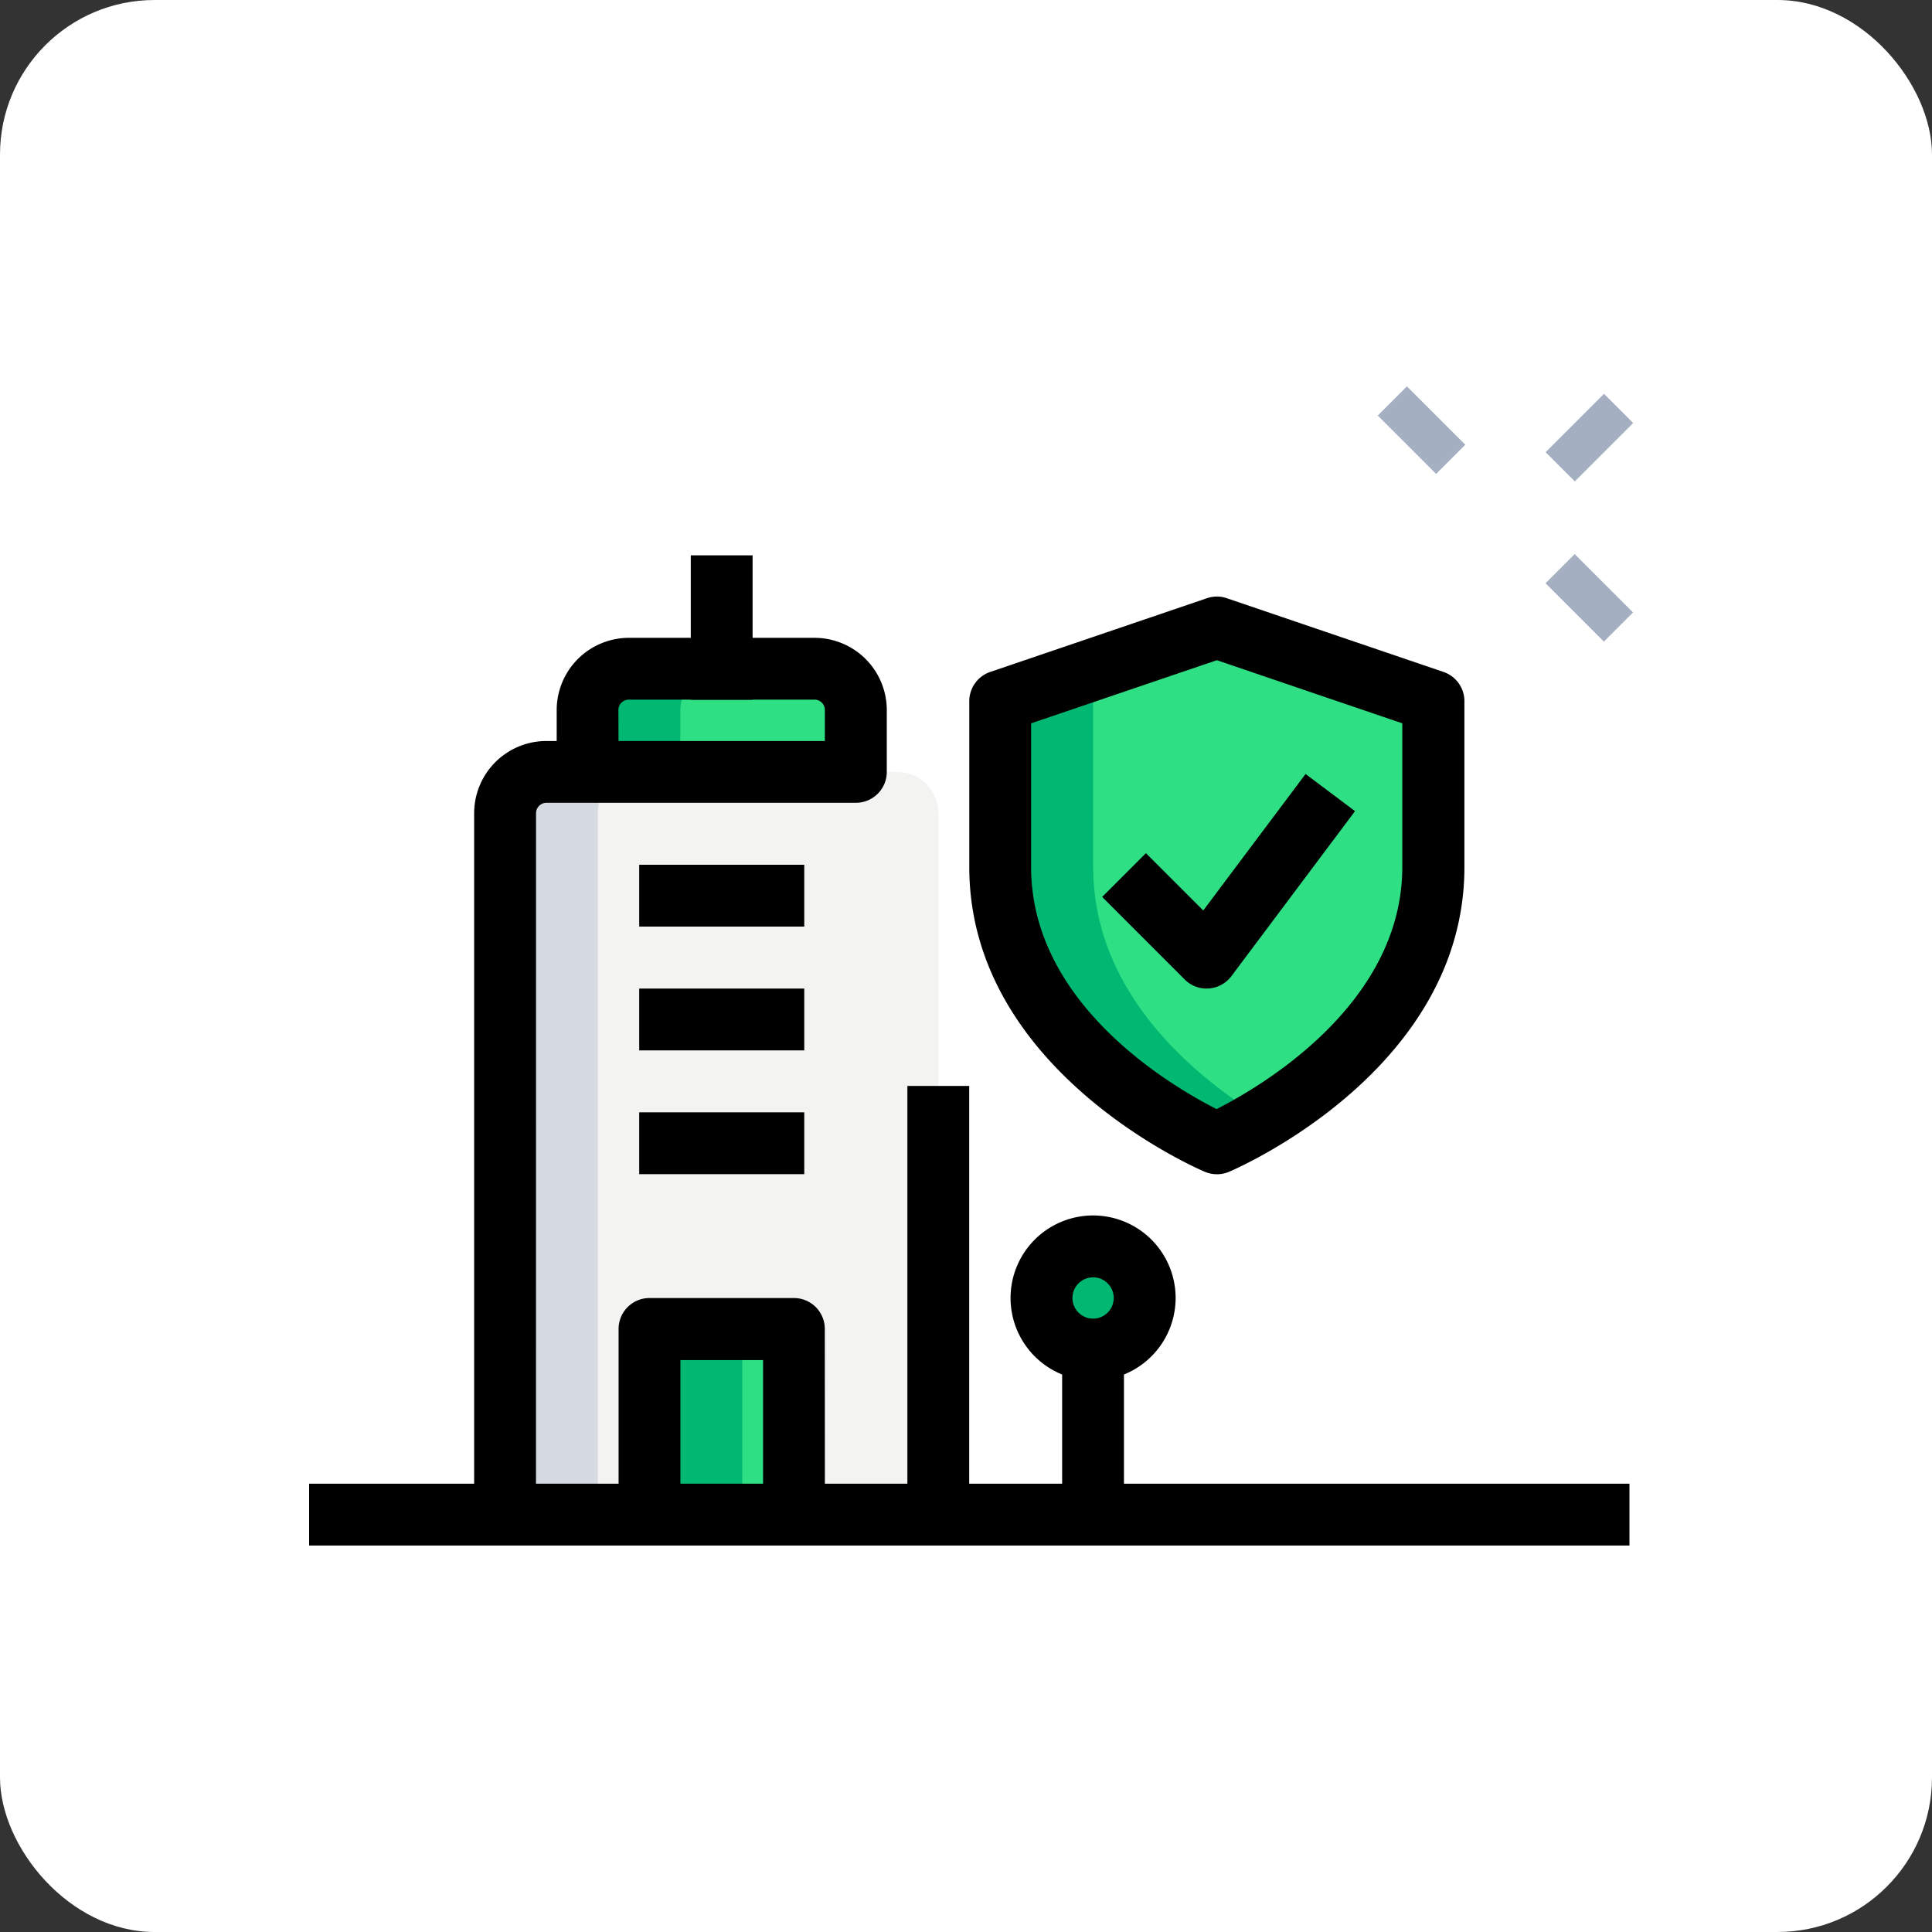 <svg xmlns="http://www.w3.org/2000/svg" width="50" height="50" viewBox="0 0 50 50">
  <rect x="0" y="0" width="50" height="50" fill="#333333" stroke="none"/>
  <g id="Group_2316" data-name="Group 2316" transform="translate(537 -733)">
    <rect id="Rectangle_199" data-name="Rectangle 199" width="50" height="50" rx="4" transform="translate(-537 733)" fill="#fff"/>
    <g id="insurance" transform="translate(-531 741.094)">
      <path id="Path_7471" data-name="Path 7471" d="M0,0H1.068V2.136H0Z" transform="translate(33.998 7.001) rotate(-45)" fill="#a4afc1"/>
      <path id="Path_7472" data-name="Path 7472" d="M0,0H1.068V2.136H0Z" transform="translate(29.656 2.66) rotate(-45)" fill="#a4afc1"/>
      <path id="Path_7473" data-name="Path 7473" d="M0,0H2.136V1.068H0Z" transform="translate(34.001 3.609) rotate(-45)" fill="#a4afc1"/>
      <path id="Path_7474" data-name="Path 7474" d="M17.962,30.471H6.75V12.318A1.068,1.068,0,0,1,7.818,11.25h9.077a1.068,1.068,0,0,1,1.068,1.068Z" transform="translate(0.322 0.634)" fill="#f3f3f1"/>
      <g id="Group_2167" data-name="Group 2167" transform="translate(9.208 8.146)">
        <path id="Path_7475" data-name="Path 7475" d="M15.691,11.42H8.75v-1.6A1.068,1.068,0,0,1,9.818,8.75h4.805a1.068,1.068,0,0,1,1.068,1.068Z" transform="translate(-8.75 -7.682)" fill="#2fdf84"/>
        <circle id="Ellipse_69" data-name="Ellipse 69" cx="1.335" cy="1.335" r="1.335" transform="translate(11.746 16.017)" fill="#2fdf84"/>
        <path id="Path_7476" data-name="Path 7476" d="M10.25,24.75h3.737v4.805H10.25Z" transform="translate(-8.648 -6.597)" fill="#2fdf84"/>
        <path id="Path_7477" data-name="Path 7477" d="M24.356,21.1s5.606-2.383,5.606-7.15V9.657L24.356,7.75,18.75,9.657v4.291C18.75,18.714,24.356,21.1,24.356,21.1Z" transform="translate(-8.072 -7.75)" fill="#2fdf84"/>
      </g>
      <path id="Path_7478" data-name="Path 7478" d="M10.22,11.25h-2.4A1.068,1.068,0,0,0,6.75,12.318V30.471h2.4V12.318A1.068,1.068,0,0,1,10.22,11.25Z" transform="translate(0.322 0.634)" fill="#d5dbe1"/>
      <path id="Path_7479" data-name="Path 7479" d="M12.22,8.75h-2.4A1.068,1.068,0,0,0,8.75,9.818v1.6h2.4v-1.6A1.068,1.068,0,0,1,12.22,8.75Z" transform="translate(0.458 0.464)" fill="#00b871"/>
      <path id="Path_7480" data-name="Path 7480" d="M22.153,24.085a1.306,1.306,0,0,1,.133-.562,1.335,1.335,0,1,0,0,1.123A1.306,1.306,0,0,1,22.153,24.085Z" transform="translate(1.204 1.414)" fill="#00b871"/>
      <path id="Path_7481" data-name="Path 7481" d="M10.25,24.75h2.4v4.805h-2.4Z" transform="translate(0.56 1.549)" fill="#00b871"/>
      <path id="Path_7482" data-name="Path 7482" d="M21.153,13.948V9.657l4.4-1.5-1.2-.409L18.75,9.657v4.291c0,4.767,5.606,7.15,5.606,7.15a10.955,10.955,0,0,0,1.2-.64c-1.647-1-4.4-3.164-4.4-6.511Z" transform="translate(1.136 0.396)" fill="#00b871"/>
      <path id="Path_7483" data-name="Path 7483" d="M2,28.5H36.17v1.6H2Z" transform="translate(0 1.804)"/>
      <path id="Path_7484" data-name="Path 7484" d="M16.5,18.86h1.6V29.955H16.5Z" transform="translate(0.983 1.15)"/>
      <path id="Path_7485" data-name="Path 7485" d="M11.25,6h1.6V9.737h-1.6Z" transform="translate(0.627 0.278)"/>
      <path id="Path_7486" data-name="Path 7486" d="M20.25,25.505h1.6v4h-1.6Z" transform="translate(1.238 1.601)"/>
      <path id="Path_7487" data-name="Path 7487" d="M21.136,26.271a2.136,2.136,0,1,1,2.136-2.136A2.138,2.138,0,0,1,21.136,26.271Zm0-2.67a.534.534,0,1,0,.534.534A.535.535,0,0,0,21.136,23.6Z" transform="translate(1.153 1.363)"/>
      <path id="Path_7488" data-name="Path 7488" d="M14.839,29.606h-1.6v-4H11.1v4H9.5V24.8a.8.8,0,0,1,.8-.8h3.737a.8.8,0,0,1,.8.8Z" transform="translate(0.509 1.499)"/>
      <path id="Path_7489" data-name="Path 7489" d="M10,19.5h4.271v1.6H10Z" transform="translate(0.543 1.193)"/>
      <path id="Path_7490" data-name="Path 7490" d="M10,13.5h4.271v1.6H10Z" transform="translate(0.543 0.786)"/>
      <path id="Path_7491" data-name="Path 7491" d="M10,16.5h4.271v1.6H10Z" transform="translate(0.543 0.99)"/>
      <path id="Path_7492" data-name="Path 7492" d="M24.407,21.95a.8.8,0,0,1-.313-.064C23.845,21.78,18,19.235,18,14V9.708a.8.8,0,0,1,.544-.758L24.15,7.043a.787.787,0,0,1,.515,0L30.27,8.95a.8.8,0,0,1,.544.758V14c0,5.237-5.845,7.782-6.094,7.888a.815.815,0,0,1-.313.063ZM19.6,10.281V14c0,3.575,3.689,5.7,4.8,6.264,1.113-.564,4.806-2.7,4.806-6.264V10.281L24.407,8.647Z" transform="translate(1.085 0.345)"/>
      <path id="Path_7493" data-name="Path 7493" d="M23.922,16.853a.8.8,0,0,1-.566-.235L21.22,14.482l1.133-1.133,1.483,1.483L26.484,11.3l1.28.961-3.2,4.271a.8.8,0,0,1-.584.318.473.473,0,0,1-.056,0Z" transform="translate(1.304 0.637)"/>
      <path id="Path_7494" data-name="Path 7494" d="M7.6,30.691H6V12.538A1.871,1.871,0,0,1,7.869,10.67h.267v-.8A1.871,1.871,0,0,1,10,8H14.81a1.871,1.871,0,0,1,1.869,1.869v1.6a.8.8,0,0,1-.8.8H7.869a.27.27,0,0,0-.267.267ZM9.737,10.67h5.339v-.8A.267.267,0,0,0,14.81,9.6H10a.267.267,0,0,0-.267.267Z" transform="translate(0.271 0.413)"/>
    </g>
  </g>
</svg>
